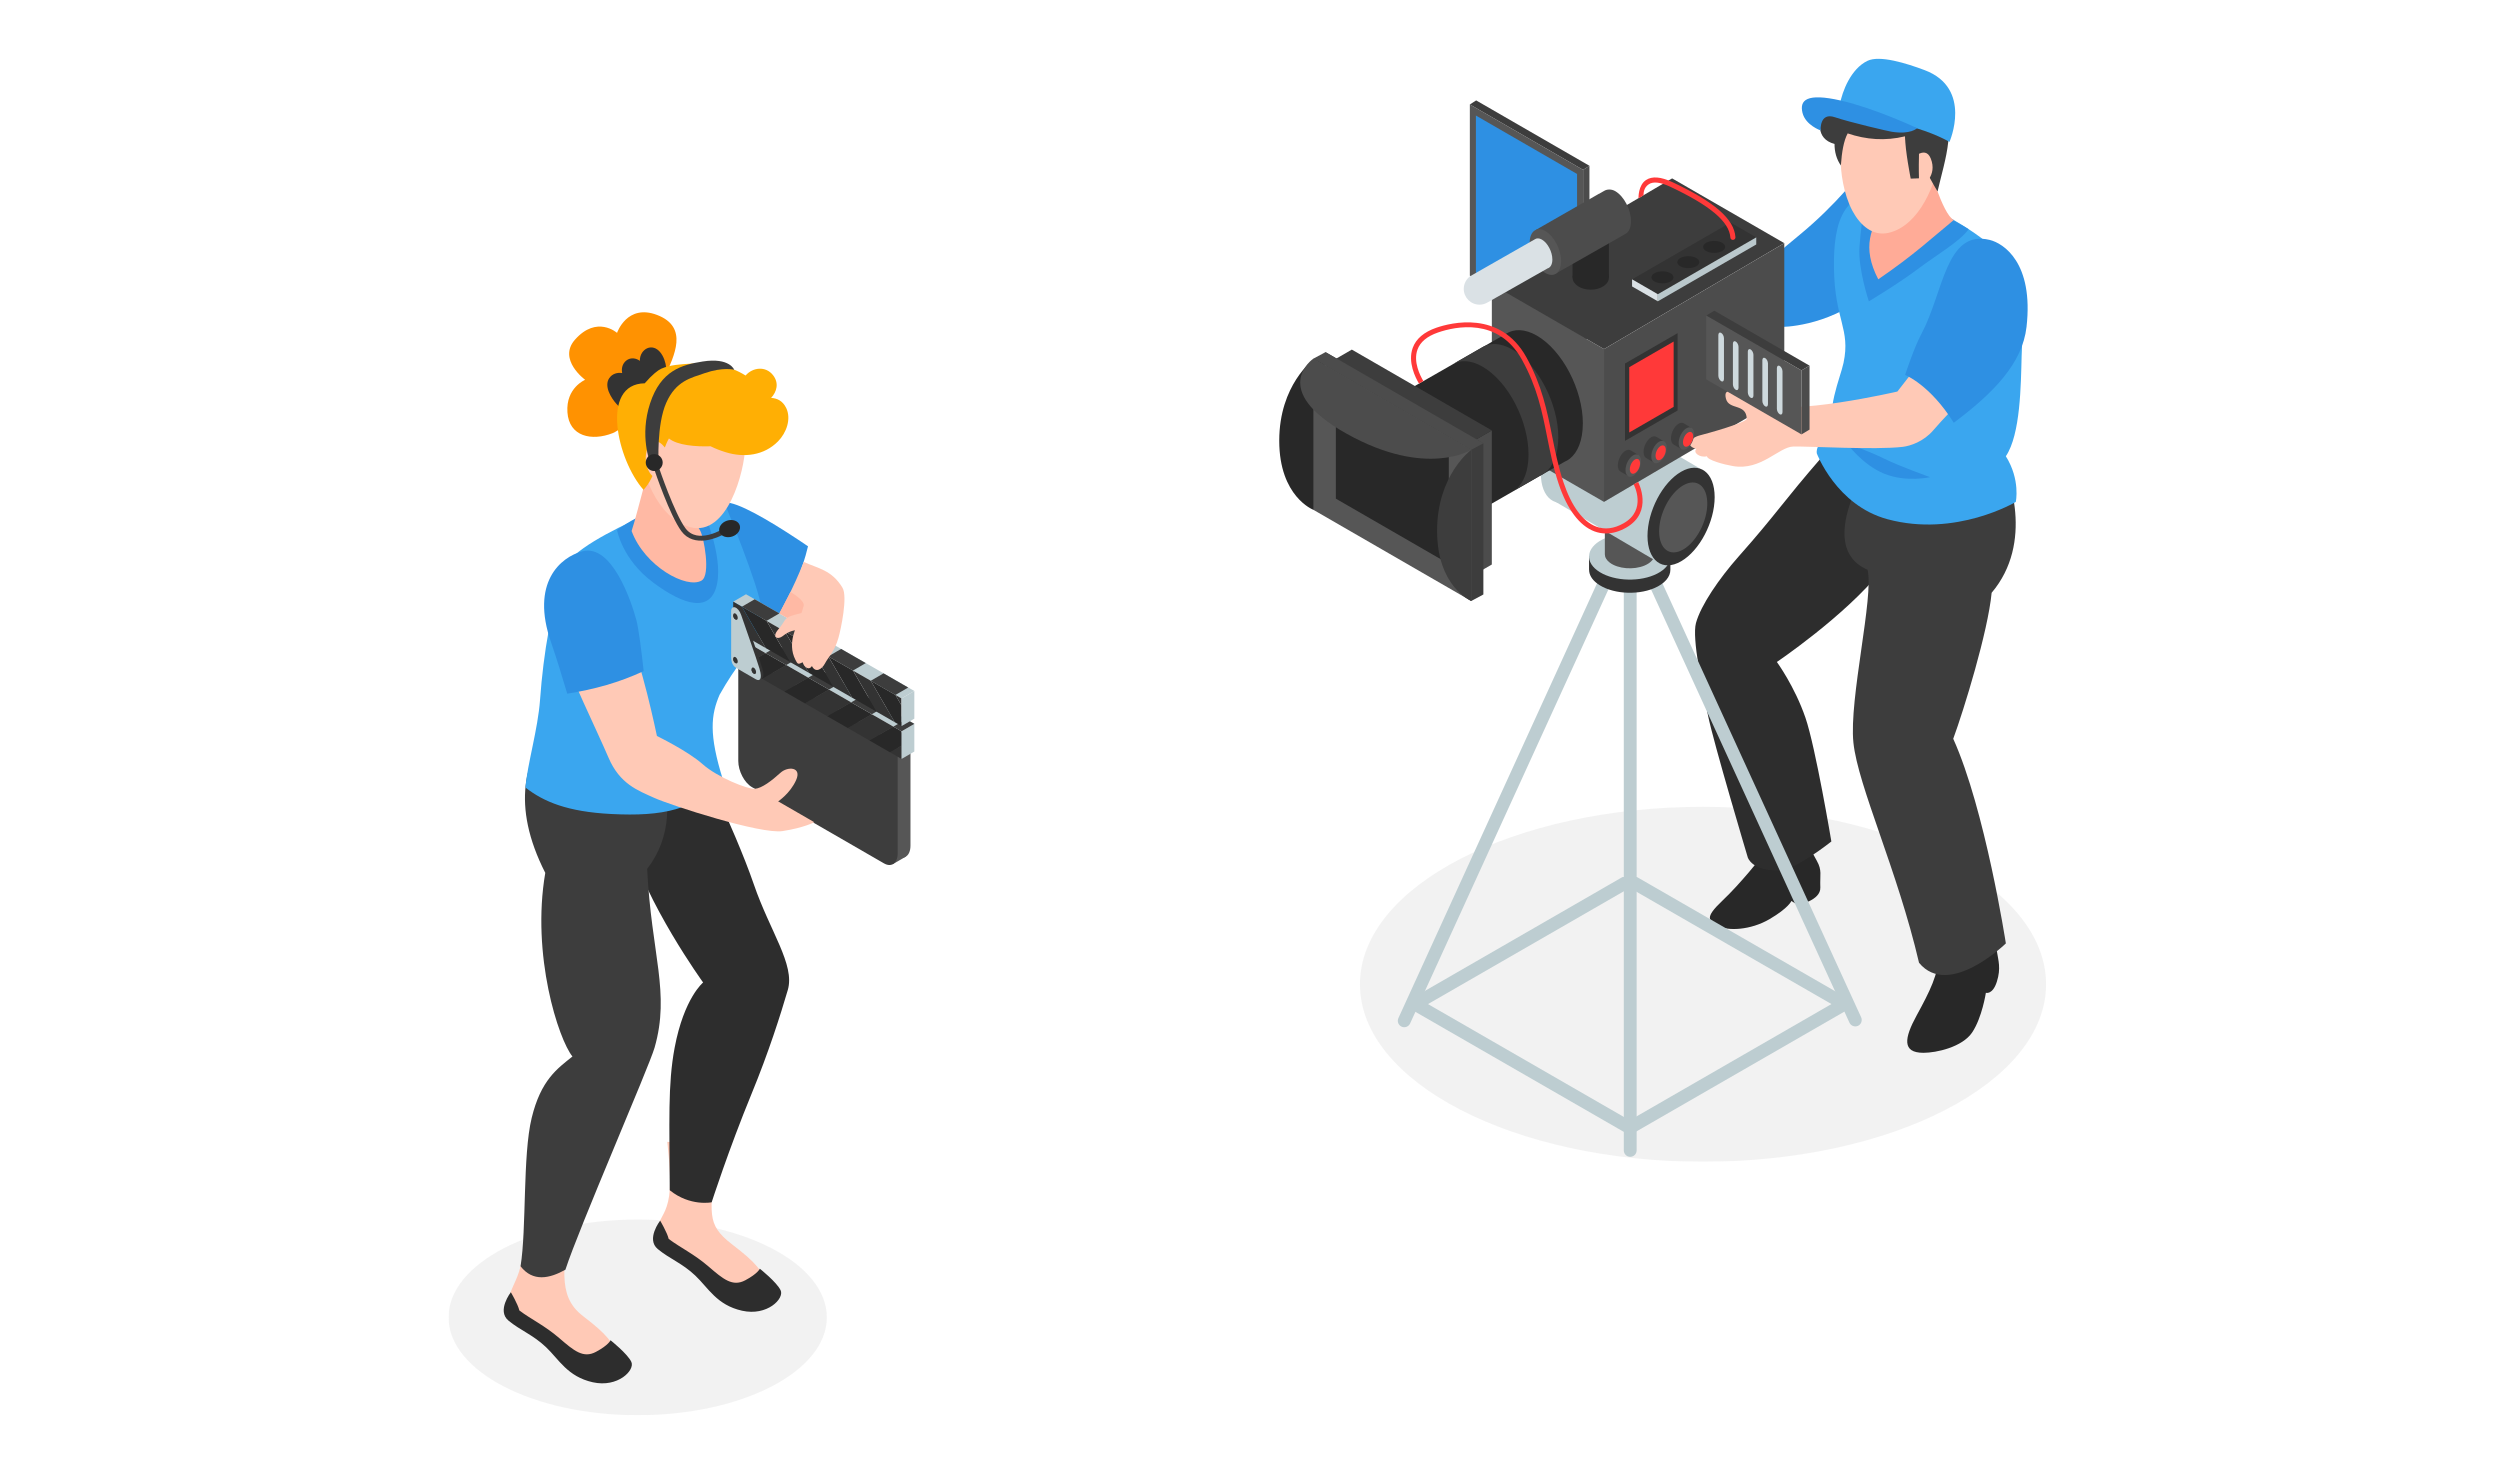 <svg width="340" height="200" viewBox="0 0 340 200" fill="none" xmlns="http://www.w3.org/2000/svg">
<g clip-path="url(#clip0_292_8552)">
<g style="mix-blend-mode:multiply" opacity="0.15">
<path d="M112.45 179.162C112.45 186.512 100.932 192.47 86.725 192.47C72.518 192.47 61 186.512 61 179.162C61 171.812 72.518 165.854 86.725 165.854C100.932 165.854 112.45 171.812 112.45 179.162Z" fill="#AAAAAA"/>
</g>
<path d="M90.758 155.293C92.711 155.47 95.027 155.09 97.292 154.383C97.183 155.561 97.104 156.703 97.071 157.772C96.847 165.053 95.824 166.368 99.608 169.268C102.997 171.863 103.385 172.62 104.936 175.233C106.048 177.111 103.772 177.817 102.08 177.422C98.39 176.563 95.357 172.475 93.385 171.667C91.414 170.859 88.703 169.83 89.221 167.673C89.779 165.35 90.37 165.433 90.863 163.397C91.32 161.516 91.102 158.5 90.754 155.296L90.758 155.293Z" fill="#FFC9B6"/>
<path d="M89.782 166.01C89.782 166.01 90.728 167.601 90.942 168.492C92.496 169.67 94.367 170.525 96.364 172.247C98.357 173.965 99.629 175.041 101.358 174.117C103.086 173.193 103.336 172.544 103.336 172.544C103.336 172.544 105.649 174.378 106.167 175.487C106.689 176.6 104.348 179.028 100.915 178.256C97.483 177.487 96.338 175.164 94.559 173.479C92.779 171.79 91.09 171.218 89.459 169.873C87.828 168.528 89.778 166.013 89.778 166.013L89.782 166.01Z" fill="#2D2D2D"/>
<path d="M71.632 165.064C73.585 165.241 75.582 162.146 77.851 161.439C77.743 162.617 77.25 163.752 77.217 164.821C76.992 172.102 75.517 176.103 79.305 178.999C82.693 181.594 83.081 182.351 84.632 184.964C85.745 186.842 83.469 187.548 81.776 187.153C78.087 186.294 75.053 182.206 73.082 181.398C71.11 180.59 68.399 179.561 68.921 177.404C69.479 175.081 70.306 174.244 70.799 172.211C71.255 170.33 71.98 168.268 71.636 165.064H71.632Z" fill="#FFC9B6"/>
<path d="M69.474 175.744C69.474 175.744 70.419 177.335 70.637 178.227C72.192 179.405 74.062 180.26 76.059 181.981C78.052 183.699 79.324 184.776 81.053 183.852C82.782 182.927 83.032 182.275 83.032 182.275C83.032 182.275 85.344 184.109 85.862 185.218C86.384 186.331 84.043 188.759 80.611 187.987C77.179 187.215 76.033 184.895 74.254 183.21C72.474 181.521 70.785 180.949 69.155 179.604C67.524 178.259 69.474 175.744 69.474 175.744Z" fill="#2D2D2D"/>
<path d="M93.496 99.606C93.496 99.606 99.915 112.668 102.521 120.272C104.717 126.679 108.145 131.202 107.141 134.638C106.152 138.016 104.546 143.086 102.223 148.733C99.085 156.362 96.787 163.512 96.787 163.512C96.787 163.512 93.866 164.114 91.086 161.874C91.057 152.632 90.803 147.5 91.753 142.477C93.032 135.711 95.624 133.62 95.624 133.62C95.624 133.62 87.723 122.682 85.505 114.147C75.524 108.775 80.105 100.878 80.5 101.001C80.895 101.125 93.496 99.603 93.496 99.603V99.606Z" fill="#2D2D2D"/>
<path d="M70.797 172.207C71.62 167.133 71.073 157.141 72.308 152.042C73.562 146.863 75.813 145.315 77.853 143.684C75.969 141.361 72.232 129.916 74.157 118.71C69.424 109.424 71.478 102.915 75.048 99.03C75.161 98.907 89.759 104.089 89.592 104.079C89.527 104.075 89.462 104.064 89.393 104.06C91.397 108.279 91.346 113.911 88.012 118.162C88.592 129.861 91.172 134.964 89.023 142.477C88.28 145.08 78.731 167.006 76.897 172.678C74.744 173.881 72.479 174.382 70.793 172.207H70.797Z" fill="#3D3D3D"/>
<path d="M109.889 74.294C106.029 71.678 101.604 68.931 99.349 68.416C96.457 67.756 94.819 69.902 93.746 70.902L95.624 78.365C95.624 78.365 100.69 81.162 105.866 83.754C107.743 80.854 109.084 77.661 109.889 74.294Z" fill="#2E90E3"/>
<path d="M97.882 94.445C96.678 97.225 96.381 99.846 98.328 106.065C94.45 110.146 90.173 111.063 83.127 110.704C77.206 110.403 73.966 109.058 71.461 107.108C71.715 103.912 73.157 99.197 73.447 95.167C73.9 88.846 75.009 82.235 76.894 77.118C78.456 72.874 97.603 66.111 97.603 66.111C97.603 66.111 101.992 76.549 103.242 81.26C104.217 84.928 103.093 86.907 101.361 89.187C100.018 90.95 98.859 92.706 97.885 94.453L97.882 94.445Z" fill="#3AA6EF"/>
<path d="M83.918 72.08C83.918 72.08 84.596 76.06 88.811 79.209C93.026 82.359 96.719 83.413 97.523 79.397C98.332 75.382 95.555 69.246 95.555 69.246C95.555 69.246 90.942 67.05 83.914 72.08H83.918Z" fill="#2E90E3"/>
<path d="M87.885 64.977C87.972 64.658 93.589 67.655 93.586 67.764C93.477 69.608 94.289 70.467 95.235 72.182C95.728 73.077 96.684 78.205 95.416 78.955C93.412 80.14 87.674 77.045 85.899 72.218C86.363 70.815 86.99 68.289 87.885 64.977Z" fill="#FFB9A4"/>
<path d="M90.529 51.031C91.594 48.472 93.747 44.496 89.351 42.829C85.267 41.278 83.918 45.272 83.918 45.272C83.918 45.272 81.178 42.829 78.199 46.192C75.807 48.896 79.58 51.654 79.58 51.654C79.58 51.654 76.945 52.737 77.17 56.065C77.391 59.392 80.497 60.022 83.324 58.906C84.962 58.257 89.286 54.02 90.533 51.023L90.529 51.031Z" fill="#FF9201"/>
<path d="M82.872 51.411C83.275 50.824 83.967 50.628 84.615 50.737C84.489 50.124 84.644 49.461 85.163 49.044C85.663 48.646 86.301 48.653 86.844 48.961C86.899 48.994 86.957 49.037 87.015 49.077C87.018 48.689 87.098 48.309 87.326 47.964C87.685 47.428 88.301 47.113 88.939 47.305C90.211 47.685 90.864 49.871 90.527 51.034C90.498 51.132 90.414 51.197 90.327 51.226C89.809 52.969 88.559 54.194 87.116 55.267C86.663 55.604 86.127 56.108 85.522 56.072C84.855 56.032 84.26 55.401 83.851 54.948C83.101 54.111 82.108 52.516 82.865 51.415L82.872 51.411Z" fill="#333333"/>
<path d="M101.354 60.667C101.412 58.388 101.112 55.496 99.473 53.756C97.853 52.034 94.896 51.679 92.638 51.683C89.141 51.694 86.433 55.376 86.752 59.866C87.046 64.016 89.362 70.533 93.888 71.7C98.922 72.997 101.267 64.136 101.354 60.667Z" fill="#FFC9B6"/>
<path d="M106.912 55.467C106.459 54.535 105.705 54.158 104.871 54.115C105.65 53.277 105.969 52.092 105.136 51.027C104.114 49.722 102.345 49.972 101.399 51.07C99.123 49.65 96.568 49.273 93.879 49.458C92.61 49.544 91.114 49.613 89.928 50.146C89.486 50.345 88.711 50.94 87.681 52.129C81.578 52.219 83.934 62.581 87.522 66.622C88.457 65.585 88.671 64.813 89.577 62.958C89.936 62.222 90.552 60.305 90.976 59.631C92.114 60.562 94.626 60.765 96.641 60.693C97.307 61.03 98.021 61.294 98.692 61.501C101.2 62.28 103.918 61.954 105.817 60.019C106.933 58.88 107.658 56.992 106.912 55.459V55.467Z" fill="#FFAF04"/>
<path d="M90.878 61.541C90.878 61.541 89.563 59.051 88.388 60.457C87.214 61.863 88.019 64.955 89.367 64.976C90.715 64.998 90.878 61.541 90.878 61.541Z" fill="#FFC9B6"/>
<path d="M95.99 73.487C94.718 73.66 93.496 73.363 92.67 72.243C91.101 70.12 89.038 64.02 88.977 63.817L89.629 63.625C89.644 63.672 91.72 69.812 93.217 71.841C94.87 74.077 98.24 72.037 98.9 71.606L99.27 72.175C98.298 72.812 97.124 73.334 95.993 73.487H95.99Z" fill="#3D3D3D"/>
<path d="M100.601 71.435C100.797 72.03 100.344 72.718 99.583 72.968C98.822 73.218 98.046 72.939 97.851 72.345C97.655 71.751 98.108 71.062 98.869 70.812C99.63 70.562 100.406 70.841 100.601 71.435Z" fill="#282828"/>
<path d="M99.852 50.284C99.852 50.284 99.229 48.588 95.565 49.164C92.734 49.61 89.882 50.375 88.414 54.85C86.947 59.323 88.414 62.856 88.414 62.856L89.567 62.965C89.567 62.965 89.288 57.735 90.614 54.767C91.937 51.799 93.948 51.404 95.826 50.752C98.327 49.878 99.849 50.288 99.849 50.288L99.852 50.284Z" fill="#3D3D3D"/>
<path d="M90.126 62.907C90.126 63.545 89.607 64.06 88.973 64.06C88.339 64.06 87.821 63.542 87.821 62.907C87.821 62.273 88.339 61.755 88.973 61.755C89.607 61.755 90.126 62.273 90.126 62.907Z" fill="#282828"/>
<path d="M121.962 116.408L104.004 106.039C102.974 105.445 102.145 103.854 102.145 102.484V87.781L123.825 100.299V115.002C123.825 116.372 122.991 117.003 121.965 116.408H121.962Z" fill="#565656"/>
<path d="M122.083 101.306L123.819 100.483L123.181 116.506L121.391 117.543L122.083 101.306Z" fill="#565656"/>
<path d="M120.224 117.42L102.266 107.051C101.236 106.456 100.406 104.865 100.406 103.495V88.792L122.087 101.31V116.013C122.087 117.383 121.253 118.014 120.227 117.42H120.224Z" fill="#3D3D3D"/>
<path d="M101.455 85.287L99.715 86.298L122.609 99.454L124.349 98.443L101.455 85.287Z" fill="#BDCDD1"/>
<path d="M112.734 93.779L109.465 95.663L112.495 97.403L115.76 95.518L112.734 93.779Z" fill="#333333"/>
<path d="M99.715 86.298V90.06L100.849 90.712L104.119 88.828L99.715 86.298Z" fill="#333333"/>
<path d="M118.57 97.135L115.305 99.019L118.226 100.701L121.495 98.816L118.57 97.135Z" fill="#333333"/>
<path d="M106.933 90.444L103.664 92.329L106.654 94.047L109.923 92.162L106.933 90.444Z" fill="#333333"/>
<path d="M122.609 101.411L121.039 102.317L122.609 103.22V101.411Z" fill="#333333"/>
<path d="M122.608 99.454L121.496 98.816L118.227 100.701L121.039 102.317L122.608 101.411V99.454Z" fill="#282828"/>
<path d="M115.758 95.518L112.492 97.403L115.305 99.019L118.57 97.135L115.758 95.518Z" fill="#282828"/>
<path d="M109.922 92.162L106.653 94.047L109.465 95.663L112.734 93.778L109.922 92.162Z" fill="#282828"/>
<path d="M104.121 88.828L100.852 90.713L103.664 92.329L106.933 90.444L104.121 88.828Z" fill="#282828"/>
<path d="M122.61 103.22L124.349 102.208V98.443L122.61 99.454V103.22Z" fill="#BDCDD1"/>
<path d="M111.658 91.151L109.922 92.162L112.735 93.778L114.471 92.767L111.658 91.151Z" fill="#3D3D3D"/>
<path d="M117.498 94.507L115.758 95.518L118.57 97.134L120.31 96.123L117.498 94.507Z" fill="#3D3D3D"/>
<path d="M123.236 97.812L121.5 98.823L122.613 99.454L124.353 98.443L123.236 97.812Z" fill="#3D3D3D"/>
<path d="M105.853 87.817L104.117 88.828L106.93 90.444L108.666 89.433L105.853 87.817Z" fill="#3D3D3D"/>
<path d="M101.455 80.818L99.715 81.829L122.609 94.985L124.349 93.974L101.455 80.818Z" fill="#BDCDD1"/>
<path d="M102.638 81.499L100.899 82.511L104.251 84.435L105.991 83.424L102.638 81.499Z" fill="#3D3D3D"/>
<path d="M108.494 84.863L106.754 85.874L110.107 87.802L111.846 86.791L108.494 84.863Z" fill="#3D3D3D"/>
<path d="M114.392 88.255L112.653 89.266L116.005 91.191L117.745 90.18L114.392 88.255Z" fill="#3D3D3D"/>
<path d="M120.162 91.575L118.422 92.586L121.775 94.514L123.514 93.503L120.162 91.575Z" fill="#3D3D3D"/>
<path d="M110.106 87.802L113.36 93.434L115.908 94.898L112.654 89.266L110.106 87.802Z" fill="#333333"/>
<path d="M104.25 84.435L107.501 90.067L110.006 91.506L106.751 85.874L104.25 84.435Z" fill="#333333"/>
<path d="M122.607 94.985L121.774 94.507L122.607 95.949V94.985Z" fill="#333333"/>
<path d="M118.425 92.579L116.008 91.191L119.263 96.823L121.68 98.215L118.425 92.579Z" fill="#333333"/>
<path d="M101.034 82.587L99.715 81.829V85.591L104.151 88.143L100.965 82.627L101.034 82.587Z" fill="#333333"/>
<path d="M112.653 89.266L115.907 94.898L119.26 96.823L116.005 91.191L112.653 89.266Z" fill="#282828"/>
<path d="M122.608 98.751V95.949L121.775 94.507L118.422 92.579L121.677 98.215L122.608 98.751Z" fill="#282828"/>
<path d="M100.899 82.511L104.15 88.143L107.502 90.067L104.251 84.435L100.899 82.511Z" fill="#282828"/>
<path d="M106.754 85.874L110.008 91.506L113.361 93.434L110.106 87.802L106.754 85.874Z" fill="#282828"/>
<path d="M122.61 98.751L124.349 97.74V93.974L122.61 94.985V98.751Z" fill="#BDCDD1"/>
<path d="M103.629 90.731C103.197 89.285 101.432 84.334 101.146 83.464C100.852 82.576 100.258 82.228 99.957 82.442L99.656 82.616L99.791 82.786C99.787 82.823 99.783 82.859 99.783 82.902V89.143C99.783 89.89 99.997 90.372 100.544 90.687C101.077 90.995 102.799 91.988 103.118 92.173L103.031 92.217L103.259 92.467L103.632 92.253C103.85 92.122 103.915 91.669 103.636 90.731H103.629Z" fill="#333333"/>
<path d="M99.438 89.343C99.438 90.089 99.652 90.571 100.199 90.886C100.746 91.202 102.544 92.242 102.801 92.387C103.308 92.68 103.729 92.409 103.29 90.93C102.859 89.484 101.094 84.533 100.808 83.663C100.405 82.449 99.438 82.239 99.438 83.102V89.343Z" fill="#BDCDD1"/>
<path d="M100.335 89.962C100.335 90.19 100.197 90.296 100.023 90.198C99.853 90.1 99.711 89.832 99.711 89.603C99.711 89.375 99.849 89.27 100.023 89.368C100.193 89.466 100.335 89.734 100.335 89.962Z" fill="#333333"/>
<path d="M100.176 89.944C100.176 90.111 100.075 90.187 99.951 90.114C99.828 90.042 99.727 89.85 99.727 89.686C99.727 89.523 99.828 89.444 99.951 89.516C100.075 89.589 100.176 89.781 100.176 89.944Z" fill="#333333"/>
<path d="M100.335 84.033C100.335 84.261 100.197 84.366 100.023 84.268C99.853 84.171 99.711 83.902 99.711 83.674C99.711 83.446 99.849 83.341 100.023 83.438C100.193 83.536 100.335 83.805 100.335 84.033Z" fill="#333333"/>
<path d="M100.176 84.015C100.176 84.181 100.075 84.257 99.951 84.185C99.828 84.112 99.727 83.92 99.727 83.757C99.727 83.594 99.828 83.514 99.951 83.587C100.075 83.659 100.176 83.852 100.176 84.015Z" fill="#333333"/>
<path d="M102.827 91.405C102.827 91.633 102.689 91.738 102.515 91.64C102.345 91.542 102.203 91.274 102.203 91.046C102.203 90.817 102.341 90.712 102.515 90.81C102.685 90.908 102.827 91.176 102.827 91.405Z" fill="#333333"/>
<path d="M102.668 91.383C102.668 91.55 102.567 91.626 102.444 91.553C102.32 91.481 102.219 91.289 102.219 91.126C102.219 90.963 102.32 90.883 102.444 90.955C102.567 91.028 102.668 91.22 102.668 91.383Z" fill="#333333"/>
<path d="M76.746 89.107C77.177 91.151 81.222 99.443 82.755 103.035C84.288 106.627 86.742 107.5 88.971 108.508C91.199 109.519 103.471 113.491 106.432 113.027C109.393 112.567 110.741 111.82 110.741 111.82L105.83 108.986C105.83 108.986 107.465 107.91 108.273 106.09C109.081 104.271 107.121 104.213 106.157 105.086C104.946 106.184 103.627 107.199 102.659 107.279C101.692 107.359 97.546 105.702 95.556 103.927C93.57 102.151 89.344 100.096 89.344 100.096C89.344 100.096 87.064 89.14 85.495 86.806C83.926 84.472 76.742 89.107 76.742 89.107H76.746Z" fill="#FFC9B6"/>
<path d="M77.142 94.341C80.838 93.753 84.231 92.815 87.54 91.267C87.228 88.415 86.855 85.476 86.539 84.305C85.847 81.732 83.216 73.921 79.197 74.98C76.214 75.766 72.129 79.256 74.938 87.342C75.71 89.564 76.446 91.999 77.142 94.337V94.341Z" fill="#2E90E3"/>
<path d="M109.298 76.415C111.244 77.314 113.121 77.506 114.578 79.934C115.307 81.148 114.361 85.588 114.027 86.755C113.48 88.657 112.69 89.292 112.193 90.234C111.777 91.02 110.918 91.579 110.421 90.578C110.008 91.256 109.301 90.691 109.178 90.067C108.515 90.397 108.486 90.335 108.171 89.723C106.975 87.403 108.497 84.863 108.497 84.863L105.992 83.424C105.992 83.424 107.957 79.934 109.301 76.415H109.298Z" fill="#FFC9B6"/>
<path d="M108.493 84.863C108.493 84.863 109.12 83.127 109.301 82.384C109.482 81.637 107.503 80.507 107.503 80.507L105.989 83.424L108.493 84.863Z" fill="#FFB9A4"/>
<path d="M110.067 83.152C110.067 83.152 107.997 83.54 107.301 83.888C106.605 84.236 106.808 84.472 105.848 85.599C104.888 86.726 105.794 87.037 106.453 86.505C108.229 85.073 109.309 86.142 110.096 85.16C110.882 84.174 110.067 83.156 110.067 83.156V83.152Z" fill="#FFC9B6"/>
</g>
<g clip-path="url(#clip1_292_8552)">
<g style="mix-blend-mode:multiply" opacity="0.15">
<path d="M231.61 158C257.378 158 278.267 147.194 278.267 133.863C278.267 120.533 257.378 109.726 231.61 109.726C205.842 109.726 184.953 120.533 184.953 133.863C184.953 147.194 205.842 158 231.61 158Z" fill="#AAAAAA"/>
</g>
<path d="M269.755 126.557C270.14 126.976 271.385 128.126 271.576 129.374C271.767 130.619 272.153 131.677 271.576 133.498C271 135.32 270.079 135.023 270.079 135.023C270.079 135.023 269.564 138.39 268.22 140.402C266.876 142.415 263.332 143.182 261.602 143.182C258.628 143.186 258.989 141.17 260.664 138.1C262.441 134.845 263.697 132.372 263.608 129.92C263.519 127.467 263.618 124.674 263.618 124.674L269.755 126.557Z" fill="#282828"/>
<path d="M245.641 114.44C245.641 114.44 246.347 115.73 247.087 117.067C247.827 118.4 247.493 118.912 247.565 120.7C247.633 122.487 244.485 123.081 244.485 123.081L243.635 122.531C243.635 122.531 243.257 123.473 240.671 124.994C238.085 126.516 234.974 126.638 233.695 125.929C232.416 125.216 231.72 124.882 234.244 122.494C236.769 120.106 239.494 116.62 239.494 116.62L245.644 114.444L245.641 114.44Z" fill="#282828"/>
<path d="M247.869 62.053C242.452 68.278 241.654 69.82 236.442 75.697C233.788 78.692 231.312 82.321 230.653 84.726C230.08 86.82 231.547 93.609 232.287 97.289C233.027 100.966 237.697 116.61 237.697 116.61C237.697 116.61 238.253 118.51 242.036 118.363C244.264 118.278 249.066 114.44 249.066 114.44C249.066 114.44 246.921 101.645 245.546 97.627C244.083 93.356 241.654 90.027 241.654 90.027C241.654 90.027 250.847 83.832 255.878 77.594C257.038 76.386 256.888 76.816 257.819 75.4C263.86 66.214 247.869 62.053 247.869 62.053Z" fill="#2D2D2D"/>
<path d="M254.578 62.496C254.578 62.496 246.593 74.315 253.988 77.484C254.878 81.107 251.447 95.072 252.064 100.997C252.681 106.922 258.061 118.366 260.987 130.936C265.03 135.862 272.797 128.303 272.797 128.303C272.797 128.303 269.986 110.105 265.64 100.472C267.073 96.583 270.365 85.893 270.863 80.619C276.621 73.821 273.353 64.539 271.78 61.831C268.932 56.919 254.578 62.499 254.578 62.499V62.496Z" fill="#3D3D3D"/>
<path d="M253.17 23.306C253.17 23.306 249.868 27.737 244.72 31.963C239.573 36.193 238.246 37.653 238.246 37.653L242.251 44.461C242.251 44.461 248.319 44.533 253.825 40.129C259.33 35.729 253.17 23.302 253.17 23.302V23.306Z" fill="#2E90E3"/>
<path d="M258.525 26.73C250.622 24.674 249.329 30.257 249.418 36.462C249.517 43.554 251.703 44.7 250.721 49.346C250.264 51.502 248.275 55.738 249.418 59.33C246.713 60.026 247.088 61.667 247.088 61.667C247.088 61.667 249.721 68.718 256.687 70.611C265.982 73.135 274.148 68.261 274.148 68.261C274.148 68.261 274.8 65.252 272.794 62.049C274.8 59.075 274.837 52.297 274.943 48.404C275.148 40.886 276.99 36.479 265.713 29.923C261.855 27.682 258.525 26.73 258.525 26.73Z" fill="#3AA6EF"/>
<path d="M254.004 25.216C254.004 25.216 253.195 29.364 252.888 33.583C252.673 36.527 254.164 40.982 254.164 40.982C254.164 40.982 258.302 38.509 260.986 36.466C263.129 34.839 266.652 32.771 267.73 31.168C266.806 30.581 260.427 27.024 258.527 26.734C256.624 26.444 254.007 25.216 254.007 25.216H254.004Z" fill="#2E90E3"/>
<path d="M262.197 22.05C262.197 22.05 257.507 25.871 256.044 28.395C254.58 30.919 253.12 33.515 255.443 37.987C260.297 34.672 262.832 32.284 265.711 29.923C264.149 29.139 262.201 22.05 262.201 22.05H262.197Z" fill="#FFAB97"/>
<path d="M250.336 21.634C250.356 19.588 250.725 17.002 252.287 15.474C253.832 13.963 256.564 13.7 258.635 13.748C261.848 13.823 264.219 17.176 263.786 21.198C263.383 24.909 261.043 30.708 256.844 31.666C254.705 32.154 252.99 30.657 251.936 28.689C250.691 26.355 250.315 23.323 250.332 21.634H250.336Z" fill="#FFC9B6"/>
<path d="M248.067 15.341C248.674 14.597 251.454 14.106 252.334 13.956C254.531 13.584 261.913 9.927 263.188 14.345C266.572 16.009 264.43 21.962 263.506 26.045C263.506 26.045 262.636 24.602 261.926 23.166C260.572 20.434 259.184 20.017 259.095 18.537C256.383 19.206 253.763 18.987 251.284 18.141C250.745 19.137 250.485 20.669 250.359 22.504C249.752 21.645 249.489 20.608 249.496 19.577C246.794 18.871 247.422 16.122 248.067 15.334V15.341Z" fill="#3D3D3D"/>
<path d="M259.765 21.87C259.765 21.87 261.785 19.584 262.576 21.542C263.541 23.92 261.471 25.216 261.471 25.216L259.762 21.873L259.765 21.87Z" fill="#FFC9B6"/>
<path d="M260.748 17.78C260.748 17.78 261.027 19.605 260.98 21.222C260.932 22.835 260.98 24.251 260.98 24.251L259.857 24.295C259.857 24.295 259.093 20.471 259.09 18.544C259.09 16.627 260.748 17.783 260.748 17.783V17.78Z" fill="#3D3D3D"/>
<path d="M250.211 14.242C250.211 14.242 255.396 16.078 259.209 17.04C263.023 18.005 265.128 19.301 265.128 19.301C265.128 19.301 268.334 12.015 261.751 9.538C259.274 8.607 255.638 7.471 253.977 8.273C251.725 9.358 250.545 12.397 250.211 14.242Z" fill="#3AA6EF"/>
<path d="M260.725 17.425C260.725 17.425 255.025 14.74 250.345 13.673C245.665 12.605 244.73 13.635 245.136 15.331C245.542 17.026 247.606 17.739 247.606 17.739C247.606 17.739 247.425 15.221 249.54 15.941C251.655 16.657 256.812 17.845 257.256 17.916C259.869 18.343 260.728 17.428 260.728 17.428L260.725 17.425Z" fill="#2E90E3"/>
<path d="M251.18 60.296C251.18 60.296 253.278 63.222 256.269 64.43C259.264 65.637 262.494 64.894 262.494 64.894C262.494 64.894 258.2 63.355 256.269 62.387C254.342 61.418 251.18 60.292 251.18 60.292V60.296Z" fill="#2E90E3"/>
<path d="M199.898 37.489L215.306 46.385V23.101L199.898 14.205V37.489Z" fill="#565656"/>
<path d="M215.305 46.385L216.164 45.833V22.549L215.305 23.101V46.385Z" fill="#4C4C4C"/>
<path d="M200.723 37.087L214.48 45.028V23.66L200.723 15.716V37.087Z" fill="#2E90E3"/>
<path d="M200.758 13.656L199.898 14.205L215.306 23.101L216.166 22.549L200.758 13.656Z" fill="#3D3D3D"/>
<path d="M220.582 119.318C220.684 119.253 220.845 119.243 220.995 119.328C221.315 119.512 221.578 120.01 221.578 120.44C221.578 120.693 221.486 120.86 221.349 120.921L192.846 137.339L192.109 135.729L220.585 119.318H220.582Z" fill="#BDCDD1"/>
<path d="M222.707 119.318C222.605 119.253 222.444 119.243 222.294 119.328C221.974 119.512 221.711 120.01 221.711 120.44C221.711 120.693 221.803 120.86 221.939 120.921L250.443 137.339L251.18 135.729L222.704 119.318H222.707Z" fill="#BDCDD1"/>
<path d="M222.303 70.26C221.867 70.058 221.345 70.253 221.144 70.693L190.181 138.465C189.98 138.901 190.174 139.423 190.614 139.624C191.051 139.826 191.573 139.631 191.774 139.191L222.737 71.419C222.938 70.983 222.743 70.461 222.303 70.26Z" fill="#BDCDD1"/>
<path d="M253.118 138.355L222.131 70.689C221.93 70.253 221.408 70.058 220.972 70.256C220.535 70.457 220.341 70.979 220.538 71.416L251.525 139.082C251.726 139.519 252.248 139.713 252.685 139.515C253.121 139.314 253.316 138.792 253.118 138.355Z" fill="#BDCDD1"/>
<path d="M193.098 135.913C192.995 135.848 192.835 135.838 192.685 135.923C192.364 136.108 192.102 136.606 192.102 137.035C192.102 137.288 192.194 137.455 192.33 137.516L220.833 153.934L221.57 152.324L193.094 135.913H193.098Z" fill="#BDCDD1"/>
<path d="M250.183 135.913C250.286 135.848 250.446 135.838 250.596 135.923C250.917 136.108 251.18 136.606 251.18 137.035C251.18 137.288 251.087 137.455 250.948 137.516L222.448 153.934L221.711 152.324L250.187 135.913H250.183Z" fill="#BDCDD1"/>
<path d="M221.709 157.328C221.228 157.328 220.836 156.936 220.836 156.455V73.118C220.836 72.637 221.228 72.245 221.709 72.245C222.19 72.245 222.582 72.637 222.582 73.118V156.455C222.582 156.936 222.19 157.328 221.709 157.328Z" fill="#BDCDD1"/>
<path d="M227.172 75.653H226.111C226.111 75.653 226.083 75.629 226.066 75.615C224.235 74.23 220.766 73.944 218.32 74.977C217.856 75.172 217.464 75.4 217.146 75.653H216.109V77.488H216.116C216.116 78.139 216.474 78.798 217.218 79.357C219.05 80.742 222.519 81.028 224.965 79.995C226.418 79.381 227.175 78.439 227.172 77.484V75.649V75.653Z" fill="#333333"/>
<path d="M226.07 73.824C224.239 72.439 220.77 72.153 218.324 73.186C215.878 74.22 215.383 76.181 217.215 77.566C219.047 78.951 222.516 79.238 224.962 78.207C227.408 77.174 227.902 75.213 226.067 73.828L226.07 73.824Z" fill="#BDCDD1"/>
<path d="M225.022 71.047H218.258V75.376C218.258 75.775 218.476 76.178 218.93 76.519C220.052 77.368 222.17 77.542 223.668 76.911C224.555 76.536 225.019 75.959 225.019 75.376H225.022V71.047Z" fill="#565656"/>
<path d="M218.69 59.122C218.69 62.486 216.646 66.391 214.122 67.848C211.601 69.304 209.555 67.759 209.555 64.396C209.555 61.032 211.598 57.127 214.122 55.67C216.643 54.214 218.69 55.759 218.69 59.122Z" fill="#BDCDD1"/>
<path d="M231.208 63.737L217.021 55.377L211.648 68.301L225.931 76.71L231.208 63.737Z" fill="#BDCDD1"/>
<path d="M233.194 67.612C233.194 70.976 231.151 74.882 228.626 76.338C226.106 77.795 224.059 76.249 224.059 72.886C224.059 69.523 226.102 65.617 228.626 64.16C231.147 62.704 233.194 64.249 233.194 67.612Z" fill="#333333"/>
<path d="M232.19 68.482C232.19 70.894 230.723 73.691 228.915 74.735C227.107 75.779 225.641 74.67 225.641 72.262C225.641 69.853 227.107 67.053 228.915 66.009C230.723 64.965 232.19 66.074 232.19 68.482Z" fill="#565656"/>
<path d="M218.145 68.26L202.891 59.456V38.673L218.145 47.477V68.26Z" fill="#565656"/>
<path d="M227.41 24.261L202.891 38.673L218.145 47.477L242.664 33.068L227.41 24.261Z" fill="#3D3D3D"/>
<path d="M242.664 33.068L218.145 47.477V68.26L242.664 53.852V33.068Z" fill="#4C4C4C"/>
<path d="M215.27 57.594C215.27 52.989 212.469 47.637 209.014 45.645C207.376 44.7 205.889 44.687 204.777 45.416L186.504 55.882L194.616 73.237L212.749 62.817C213.005 62.711 213.25 62.574 213.472 62.4C214.581 61.537 215.266 59.869 215.266 57.594H215.27Z" fill="#282828"/>
<path d="M211.929 59.48C211.929 54.875 209.128 49.523 205.676 47.531C204.039 46.586 202.552 46.573 201.44 47.303L197.391 49.636C198.506 48.906 199.99 48.92 201.627 49.864C205.083 51.86 207.88 57.209 207.88 61.814C207.88 64.082 207.198 65.74 206.096 66.61L209.408 64.706C209.664 64.6 209.909 64.464 210.131 64.29C211.24 63.424 211.925 61.759 211.925 59.484L211.929 59.48Z" fill="#3D3D3D"/>
<path d="M184.422 60.879C184.422 65.484 187.222 70.836 190.678 72.828C194.133 74.824 196.934 72.705 196.934 68.1C196.934 63.495 194.133 58.143 190.678 56.151C187.222 54.156 184.422 56.274 184.422 60.879Z" fill="#565656"/>
<path d="M199.849 78.531L180.809 67.537V49.302L199.849 60.296V78.531Z" fill="#565656"/>
<path d="M202.887 58.539L199.848 60.295V78.531L202.887 76.775V58.539Z" fill="#4C4C4C"/>
<path d="M183.848 47.545L180.809 49.302L199.849 60.296L202.889 58.539L183.848 47.545Z" fill="#3D3D3D"/>
<path d="M180.27 68.591V48.029L178.622 48.916C178.622 48.916 173.977 52.31 173.977 59.938C173.977 67.565 178.622 69.335 178.622 69.335L180.27 68.588V68.591Z" fill="#282828"/>
<path d="M201.739 80.847L200.091 81.734L180.27 68.452V47.889L201.739 60.285V80.847Z" fill="#3D3D3D"/>
<path d="M200.091 81.734L178.621 69.335V48.773L200.091 61.172V81.734Z" fill="#565656"/>
<path d="M197.039 76.686L181.676 67.817V53.102L197.039 61.974V76.686Z" fill="#282828"/>
<path d="M180.269 47.889L178.621 48.773L200.091 61.172L201.738 60.285L180.269 47.889Z" fill="#4C4C4C"/>
<path d="M178.621 48.773C178.621 48.773 172.379 52.996 183.189 59.013C193.998 65.027 200.094 61.172 200.094 61.172L178.621 48.773Z" fill="#4C4C4C"/>
<path d="M200.091 61.172C200.091 61.172 195.445 64.566 195.445 72.194C195.445 79.821 200.091 81.734 200.091 81.734V61.172Z" fill="#3D3D3D"/>
<path d="M218.813 37.752C218.813 38.662 217.705 39.399 216.34 39.399C214.976 39.399 213.867 38.662 213.867 37.752C213.867 36.841 214.976 36.104 216.34 36.104C217.705 36.104 218.813 36.841 218.813 37.752Z" fill="#282828"/>
<path d="M218.813 31.595H213.867V37.752H218.813V31.595Z" fill="#282828"/>
<path d="M219.679 25.997C219.129 25.68 218.539 25.731 218.161 25.963L217.465 26.362V26.348L208.906 31.25L211.468 36.848V37.274L220.971 31.861C221.483 31.636 221.817 31.015 221.817 30.09C221.817 28.514 220.859 26.683 219.679 26V25.997Z" fill="#4C4C4C"/>
<path d="M208.031 33.041C208.031 34.617 208.99 36.449 210.17 37.131C211.354 37.813 212.309 37.09 212.309 35.514C212.309 33.938 211.35 32.106 210.17 31.424C208.986 30.742 208.031 31.465 208.031 33.041Z" fill="#565656"/>
<path d="M209.706 32.587C209.321 32.365 208.973 32.369 208.717 32.556L200.336 37.339C200.213 37.394 200.097 37.462 199.988 37.537L199.961 37.55C199.425 37.946 199.07 38.574 199.07 39.287C199.07 40.474 200.032 41.436 201.219 41.436C201.639 41.436 202.028 41.309 202.359 41.101L210.46 36.507C210.856 36.401 211.122 35.968 211.122 35.296C211.122 34.252 210.487 33.038 209.703 32.584L209.706 32.587Z" fill="#DAE1E5"/>
<path d="M258.049 53.248C258.049 53.248 243.159 56.7 239.404 54.831C235.648 52.962 234.335 52.628 234.727 54.214C235.119 55.8 237.493 54.831 237.558 56.949C237.568 57.291 234.7 58.283 231.213 59.201C229.655 59.61 229.245 60.725 230.722 61.039C230.166 61.554 231.2 62.295 232.148 62.053C232.182 62.568 234.444 63.178 235.699 63.39C239.52 64.038 241.921 60.783 243.882 60.729C245.847 60.674 255.067 61.213 258.765 60.773C259.826 60.647 261.613 60.05 262.916 58.529C265.427 55.595 270.857 50.322 270.857 50.322L265.652 43.465L258.042 53.252L258.049 53.248Z" fill="#FFC9B6"/>
<path d="M270.599 32.628C264.603 31.175 264.333 39.788 261.301 45.43C260.305 47.282 259.094 50.99 259.094 50.99C259.094 50.99 262.491 52.324 265.711 57.495C271.101 53.467 275.041 49.428 275.607 44.465C276.6 35.736 272.482 33.085 270.596 32.628H270.599Z" fill="#2E90E3"/>
<path d="M232.051 51.601L244.999 59.078V50.376L232.051 42.903V51.601Z" fill="#565656"/>
<path d="M233.149 42.251L232.051 42.903L244.999 50.376L246.098 49.728L233.149 42.251Z" fill="#3D3D3D"/>
<path d="M246.098 49.728L245 50.376V59.078L246.098 58.426V49.728Z" fill="#4C4C4C"/>
<path d="M218.414 72.552C217.871 72.552 217.339 72.456 216.827 72.262C214.811 71.498 213.137 69.27 211.984 65.822C211.25 63.635 210.827 61.517 210.418 59.467C209.719 55.96 209.057 52.651 206.976 48.906C203.766 43.128 197.923 44.403 195.559 45.222C194.089 45.73 193.151 46.511 192.779 47.542C192.175 49.199 193.137 51.086 193.577 51.822L192.987 52.177C192.496 51.359 191.428 49.244 192.131 47.31C192.581 46.075 193.659 45.154 195.334 44.574C197.309 43.892 204.022 42.166 207.58 48.572C209.712 52.409 210.415 55.929 211.093 59.33C211.499 61.36 211.919 63.454 212.635 65.6C213.723 68.844 215.255 70.925 217.07 71.614C218.253 72.064 219.519 71.907 220.835 71.15C223.977 69.345 222.251 66.009 222.176 65.87L222.783 65.545C222.804 65.586 224.905 69.608 221.18 71.747C220.252 72.279 219.318 72.548 218.414 72.548V72.552Z" fill="#FF3939"/>
<path d="M221.818 61.278C221.818 61.278 221.811 61.275 221.807 61.271L221.77 61.251C221.586 61.138 221.344 61.142 221.074 61.295C220.494 61.629 220.023 62.526 220.023 63.301C220.023 63.755 220.187 64.058 220.44 64.167L221.415 64.744L222.746 61.837L221.821 61.278H221.818Z" fill="#3D3D3D"/>
<path d="M223.172 62.714C223.172 63.488 222.701 64.385 222.121 64.72C221.541 65.054 221.07 64.699 221.07 63.925C221.07 63.151 221.541 62.254 222.121 61.919C222.701 61.585 223.172 61.94 223.172 62.714Z" fill="#565656"/>
<path d="M223.048 63.018C223.048 63.529 222.738 64.126 222.352 64.348C221.967 64.57 221.656 64.334 221.656 63.823C221.656 63.311 221.967 62.714 222.352 62.492C222.738 62.271 223.048 62.506 223.048 63.018Z" fill="#FF3939"/>
<path d="M225.318 59.439C225.318 59.439 225.311 59.436 225.308 59.433L225.27 59.412C225.086 59.3 224.844 59.303 224.574 59.456C223.994 59.791 223.524 60.688 223.524 61.462C223.524 61.916 223.687 62.219 223.94 62.329L224.915 62.905L226.246 59.999L225.321 59.439H225.318Z" fill="#3D3D3D"/>
<path d="M226.676 60.875C226.676 61.65 226.205 62.547 225.625 62.881C225.045 63.215 224.574 62.861 224.574 62.086C224.574 61.312 225.045 60.415 225.625 60.081C226.205 59.746 226.676 60.101 226.676 60.875Z" fill="#565656"/>
<path d="M226.548 61.179C226.548 61.691 226.238 62.288 225.852 62.509C225.467 62.731 225.156 62.496 225.156 61.984C225.156 61.472 225.467 60.876 225.852 60.654C226.238 60.432 226.548 60.667 226.548 61.179Z" fill="#FF3939"/>
<path d="M229.044 57.601C229.044 57.601 229.037 57.597 229.034 57.594L228.996 57.574C228.812 57.461 228.57 57.464 228.301 57.618C227.721 57.952 227.25 58.849 227.25 59.624C227.25 60.077 227.414 60.381 227.666 60.49L228.642 61.066L229.972 58.16L229.048 57.601H229.044Z" fill="#3D3D3D"/>
<path d="M230.402 59.04C230.402 59.815 229.931 60.712 229.351 61.046C228.772 61.38 228.301 61.026 228.301 60.251C228.301 59.477 228.772 58.58 229.351 58.245C229.931 57.911 230.402 58.266 230.402 59.04Z" fill="#565656"/>
<path d="M230.275 59.344C230.275 59.855 229.964 60.453 229.579 60.674C229.193 60.896 228.883 60.661 228.883 60.149C228.883 59.637 229.193 59.04 229.579 58.819C229.964 58.597 230.275 58.832 230.275 59.344Z" fill="#FF3939"/>
<path d="M228.153 55.827L221 59.958V49.435L228.153 45.307V55.827Z" fill="#333333"/>
<path d="M227.616 55.329L221.578 58.815V49.936L227.616 46.45V55.329Z" fill="#FF3939"/>
<path d="M225.464 40.013L238.849 32.283L235.346 30.261L221.961 37.987L225.464 40.013Z" fill="#333333"/>
<path d="M221.961 37.987L225.464 40.013V40.978L221.961 38.956V37.987Z" fill="#DAE1E5"/>
<path d="M238.85 32.283V33.249L225.465 40.978V40.013L238.85 32.283Z" fill="#BAC8CC"/>
<path d="M234.077 51.836C234.289 51.959 234.459 51.826 234.459 51.546V46.003C234.459 45.723 234.289 45.392 234.077 45.273C233.866 45.15 233.695 45.283 233.695 45.563V51.106C233.695 51.386 233.869 51.717 234.077 51.836Z" fill="#CED9DD"/>
<path d="M236.058 53.009C236.269 53.132 236.44 52.999 236.44 52.719V47.176C236.44 46.897 236.266 46.566 236.058 46.447C235.846 46.324 235.676 46.457 235.676 46.736V52.279C235.676 52.559 235.846 52.89 236.058 53.009Z" fill="#CED9DD"/>
<path d="M238.085 54.087C238.297 54.21 238.467 54.077 238.467 53.797V48.254C238.467 47.975 238.293 47.644 238.085 47.524C237.874 47.402 237.703 47.535 237.703 47.814V53.357C237.703 53.637 237.874 53.968 238.085 54.087Z" fill="#CED9DD"/>
<path d="M240.062 55.261C240.273 55.384 240.444 55.251 240.444 54.971V49.428C240.444 49.148 240.273 48.817 240.062 48.698C239.85 48.575 239.68 48.705 239.68 48.988V54.531C239.68 54.811 239.85 55.142 240.062 55.261Z" fill="#CED9DD"/>
<path d="M242.038 56.335C242.25 56.458 242.42 56.325 242.42 56.045V50.502C242.42 50.223 242.25 49.892 242.038 49.772C241.827 49.65 241.656 49.783 241.656 50.062V55.605C241.656 55.885 241.83 56.216 242.038 56.335Z" fill="#CED9DD"/>
<path d="M235.672 32.628C235.495 32.628 235.341 32.488 235.331 32.307C235.178 30.142 232.565 27.938 227.11 25.376C225.828 24.776 224.839 24.663 224.245 25.052C223.491 25.547 223.532 26.348 223.525 26.543C223.324 26.689 223.136 26.85 222.836 26.952C222.836 26.887 222.789 25.189 223.863 24.479C224.682 23.94 225.869 24.032 227.404 24.752C233.186 27.467 235.846 29.78 236.02 32.256C236.034 32.447 235.891 32.611 235.7 32.625C235.693 32.625 235.682 32.625 235.676 32.625L235.672 32.628Z" fill="#FF3939"/>
<path d="M234.627 33.58C234.627 34.03 233.955 34.395 233.126 34.395C232.297 34.395 231.625 34.03 231.625 33.58C231.625 33.13 232.297 32.765 233.126 32.765C233.955 32.765 234.627 33.13 234.627 33.58Z" fill="#282828"/>
<path d="M231.111 35.651C231.111 36.101 230.439 36.466 229.61 36.466C228.781 36.466 228.109 36.101 228.109 35.651C228.109 35.2 228.781 34.839 229.61 34.839C230.439 34.839 231.111 35.204 231.111 35.651Z" fill="#282828"/>
<path d="M226.095 38.533C226.924 38.533 227.596 38.168 227.596 37.718C227.596 37.267 226.924 36.902 226.095 36.902C225.266 36.902 224.594 37.267 224.594 37.718C224.594 38.168 225.266 38.533 226.095 38.533Z" fill="#282828"/>
</g>
<defs>
<clipPath id="clip0_292_8552">
<rect width="63.348" height="150" fill="white" transform="translate(61 42.47)"/>
</clipPath>
<clipPath id="clip1_292_8552">
<rect width="104.291" height="150" fill="white" transform="translate(173.977 8)"/>
</clipPath>
</defs>
</svg>
